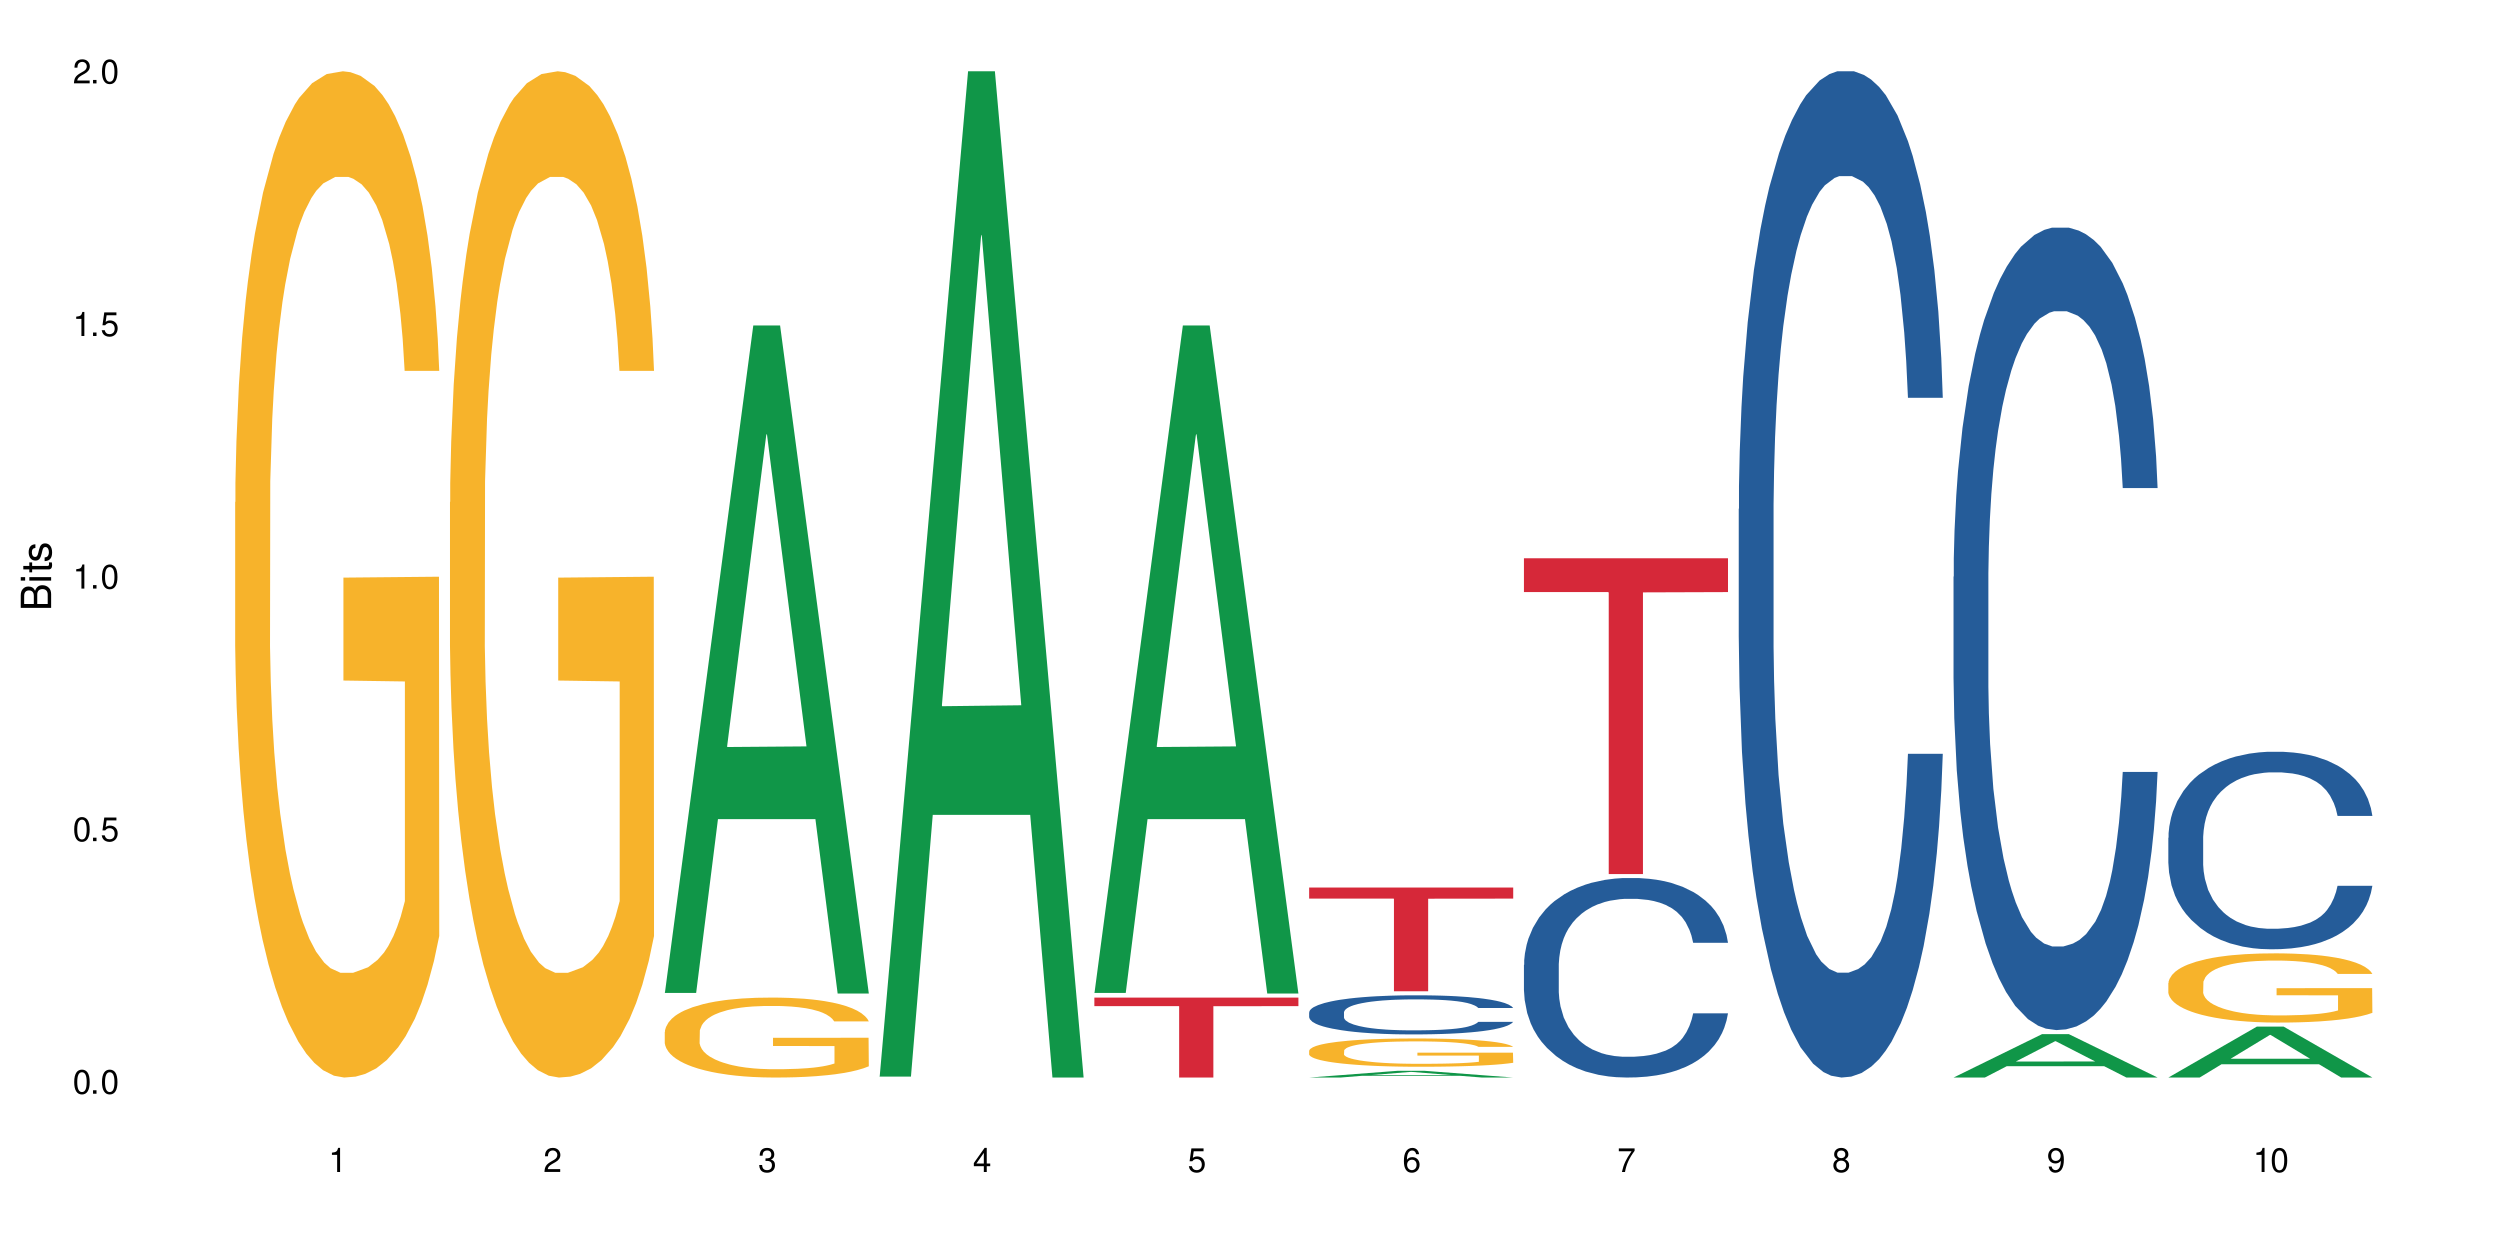 <?xml version="1.0" encoding="UTF-8"?>
<svg xmlns="http://www.w3.org/2000/svg" xmlns:xlink="http://www.w3.org/1999/xlink" width="720" height="360" viewBox="0 0 720 360">
<defs>
<g>
<g id="glyph-0-0">
</g>
<g id="glyph-0-1">
<path d="M 2.641 -6.938 C 2 -6.938 1.422 -6.656 1.078 -6.172 C 0.641 -5.562 0.406 -4.641 0.406 -3.359 C 0.406 -1.016 1.188 0.219 2.641 0.219 C 4.078 0.219 4.859 -1.016 4.859 -3.297 C 4.859 -4.641 4.656 -5.547 4.203 -6.172 C 3.844 -6.656 3.281 -6.938 2.641 -6.938 Z M 2.641 -6.188 C 3.547 -6.188 4 -5.25 4 -3.375 C 4 -1.406 3.562 -0.484 2.625 -0.484 C 1.734 -0.484 1.281 -1.438 1.281 -3.344 C 1.281 -5.25 1.734 -6.188 2.641 -6.188 Z M 2.641 -6.188 "/>
</g>
<g id="glyph-0-2">
<path d="M 1.828 -1 L 0.828 -1 L 0.828 0 L 1.828 0 Z M 1.828 -1 "/>
</g>
<g id="glyph-0-3">
<path d="M 4.562 -6.797 L 1.062 -6.797 L 0.547 -3.094 L 1.328 -3.094 C 1.719 -3.562 2.047 -3.734 2.578 -3.734 C 3.484 -3.734 4.062 -3.109 4.062 -2.094 C 4.062 -1.125 3.484 -0.531 2.578 -0.531 C 1.828 -0.531 1.375 -0.906 1.188 -1.672 L 0.328 -1.672 C 0.453 -1.109 0.547 -0.844 0.75 -0.594 C 1.125 -0.078 1.828 0.219 2.594 0.219 C 3.969 0.219 4.922 -0.781 4.922 -2.219 C 4.922 -3.562 4.031 -4.484 2.719 -4.484 C 2.25 -4.484 1.859 -4.359 1.469 -4.062 L 1.734 -5.969 L 4.562 -5.969 Z M 4.562 -6.797 "/>
</g>
<g id="glyph-0-4">
<path d="M 2.484 -4.938 L 2.484 0 L 3.328 0 L 3.328 -6.938 L 2.766 -6.938 C 2.469 -5.875 2.281 -5.734 0.984 -5.562 L 0.984 -4.938 Z M 2.484 -4.938 "/>
</g>
<g id="glyph-0-5">
<path d="M 4.859 -0.828 L 1.281 -0.828 C 1.359 -1.406 1.672 -1.781 2.5 -2.281 L 3.469 -2.828 C 4.406 -3.344 4.906 -4.062 4.906 -4.906 C 4.906 -5.484 4.672 -6.031 4.266 -6.406 C 3.859 -6.766 3.375 -6.938 2.719 -6.938 C 1.859 -6.938 1.219 -6.625 0.844 -6.031 C 0.609 -5.672 0.5 -5.234 0.484 -4.531 L 1.328 -4.531 C 1.359 -5.016 1.406 -5.281 1.531 -5.516 C 1.75 -5.938 2.188 -6.203 2.703 -6.203 C 3.469 -6.203 4.031 -5.641 4.031 -4.891 C 4.031 -4.344 3.719 -3.859 3.125 -3.516 L 2.234 -3 C 0.812 -2.172 0.406 -1.531 0.328 -0.016 L 4.859 -0.016 Z M 4.859 -0.828 "/>
</g>
<g id="glyph-0-6">
<path d="M 2.125 -3.188 L 2.578 -3.188 C 3.5 -3.188 3.984 -2.766 3.984 -1.922 C 3.984 -1.062 3.469 -0.531 2.594 -0.531 C 1.656 -0.531 1.203 -1 1.156 -2.016 L 0.312 -2.016 C 0.344 -1.453 0.438 -1.094 0.609 -0.781 C 0.953 -0.109 1.625 0.219 2.547 0.219 C 3.953 0.219 4.859 -0.625 4.859 -1.938 C 4.859 -2.828 4.516 -3.297 3.703 -3.594 C 4.344 -3.844 4.656 -4.328 4.656 -5.031 C 4.656 -6.219 3.875 -6.938 2.578 -6.938 C 1.203 -6.938 0.484 -6.172 0.453 -4.703 L 1.297 -4.703 C 1.312 -5.125 1.344 -5.359 1.453 -5.578 C 1.641 -5.969 2.062 -6.203 2.594 -6.203 C 3.344 -6.203 3.797 -5.75 3.797 -5 C 3.797 -4.516 3.609 -4.219 3.25 -4.047 C 3.016 -3.953 2.703 -3.922 2.125 -3.906 Z M 2.125 -3.188 "/>
</g>
<g id="glyph-0-7">
<path d="M 3.141 -1.672 L 3.141 0 L 3.984 0 L 3.984 -1.672 L 4.984 -1.672 L 4.984 -2.438 L 3.984 -2.438 L 3.984 -6.938 L 3.359 -6.938 L 0.266 -2.578 L 0.266 -1.672 Z M 3.141 -2.438 L 1 -2.438 L 3.141 -5.5 Z M 3.141 -2.438 "/>
</g>
<g id="glyph-0-8">
<path d="M 4.781 -5.125 C 4.609 -6.266 3.891 -6.938 2.844 -6.938 C 2.094 -6.938 1.422 -6.578 1.031 -5.953 C 0.594 -5.266 0.406 -4.422 0.406 -3.172 C 0.406 -2 0.578 -1.25 0.984 -0.641 C 1.359 -0.078 1.953 0.219 2.703 0.219 C 3.984 0.219 4.922 -0.75 4.922 -2.094 C 4.922 -3.375 4.062 -4.281 2.844 -4.281 C 2.172 -4.281 1.641 -4.031 1.281 -3.516 C 1.281 -5.234 1.828 -6.188 2.797 -6.188 C 3.391 -6.188 3.797 -5.797 3.938 -5.125 Z M 2.734 -3.531 C 3.547 -3.531 4.062 -2.953 4.062 -2.031 C 4.062 -1.156 3.484 -0.531 2.703 -0.531 C 1.922 -0.531 1.328 -1.188 1.328 -2.078 C 1.328 -2.938 1.906 -3.531 2.734 -3.531 Z M 2.734 -3.531 "/>
</g>
<g id="glyph-0-9">
<path d="M 4.984 -6.797 L 0.438 -6.797 L 0.438 -5.969 L 4.109 -5.969 C 2.5 -3.656 1.828 -2.234 1.328 0 L 2.219 0 C 2.594 -2.172 3.453 -4.047 4.984 -6.094 Z M 4.984 -6.797 "/>
</g>
<g id="glyph-0-10">
<path d="M 3.75 -3.656 C 4.469 -4.094 4.688 -4.438 4.688 -5.078 C 4.688 -6.172 3.844 -6.938 2.641 -6.938 C 1.438 -6.938 0.594 -6.172 0.594 -5.094 C 0.594 -4.438 0.812 -4.094 1.516 -3.656 C 0.734 -3.266 0.359 -2.703 0.359 -1.922 C 0.359 -0.656 1.281 0.219 2.641 0.219 C 3.984 0.219 4.922 -0.656 4.922 -1.922 C 4.922 -2.703 4.531 -3.266 3.75 -3.656 Z M 2.641 -6.188 C 3.359 -6.188 3.812 -5.75 3.812 -5.062 C 3.812 -4.406 3.344 -3.984 2.641 -3.984 C 1.922 -3.984 1.453 -4.406 1.453 -5.078 C 1.453 -5.75 1.922 -6.188 2.641 -6.188 Z M 2.641 -3.266 C 3.484 -3.266 4.062 -2.719 4.062 -1.906 C 4.062 -1.078 3.484 -0.531 2.625 -0.531 C 1.797 -0.531 1.219 -1.094 1.219 -1.906 C 1.219 -2.719 1.781 -3.266 2.641 -3.266 Z M 2.641 -3.266 "/>
</g>
<g id="glyph-0-11">
<path d="M 0.516 -1.578 C 0.672 -0.453 1.406 0.219 2.438 0.219 C 3.188 0.219 3.859 -0.141 4.266 -0.766 C 4.688 -1.453 4.891 -2.297 4.891 -3.547 C 4.891 -4.719 4.703 -5.453 4.312 -6.078 C 3.938 -6.641 3.344 -6.938 2.594 -6.938 C 1.297 -6.938 0.359 -5.969 0.359 -4.625 C 0.359 -3.344 1.234 -2.453 2.453 -2.453 C 3.094 -2.453 3.578 -2.672 4.016 -3.203 C 4 -1.484 3.469 -0.531 2.5 -0.531 C 1.906 -0.531 1.484 -0.906 1.359 -1.578 Z M 2.578 -6.203 C 3.375 -6.203 3.969 -5.531 3.969 -4.641 C 3.969 -3.797 3.391 -3.188 2.547 -3.188 C 1.734 -3.188 1.234 -3.766 1.234 -4.688 C 1.234 -5.562 1.797 -6.203 2.578 -6.203 Z M 2.578 -6.203 "/>
</g>
<g id="glyph-1-0">
</g>
<g id="glyph-1-1">
<path d="M 0 -0.953 L 0 -4.891 C 0 -5.719 -0.234 -6.344 -0.734 -6.797 C -1.188 -7.234 -1.812 -7.469 -2.5 -7.469 C -3.547 -7.469 -4.188 -7 -4.625 -5.875 C -4.984 -6.688 -5.625 -7.094 -6.531 -7.094 C -7.172 -7.094 -7.734 -6.859 -8.141 -6.391 C -8.562 -5.922 -8.75 -5.344 -8.75 -4.5 L -8.75 -0.953 Z M -4.984 -2.062 L -7.766 -2.062 L -7.766 -4.219 C -7.766 -4.844 -7.688 -5.203 -7.453 -5.5 C -7.219 -5.812 -6.859 -5.969 -6.375 -5.969 C -5.891 -5.969 -5.531 -5.812 -5.297 -5.5 C -5.062 -5.203 -4.984 -4.844 -4.984 -4.219 Z M -0.984 -2.062 L -4 -2.062 L -4 -4.781 C -4 -5.766 -3.438 -6.359 -2.484 -6.359 C -1.547 -6.359 -0.984 -5.766 -0.984 -4.781 Z M -0.984 -2.062 "/>
</g>
<g id="glyph-1-2">
<path d="M -6.281 -1.797 L -6.281 -0.797 L 0 -0.797 L 0 -1.797 Z M -8.75 -1.797 L -8.75 -0.797 L -7.484 -0.797 L -7.484 -1.797 Z M -8.75 -1.797 "/>
</g>
<g id="glyph-1-3">
<path d="M -6.281 -3.047 L -6.281 -2.016 L -8.016 -2.016 L -8.016 -1.016 L -6.281 -1.016 L -6.281 -0.172 L -5.469 -0.172 L -5.469 -1.016 L -0.719 -1.016 C -0.078 -1.016 0.281 -1.453 0.281 -2.234 C 0.281 -2.5 0.25 -2.719 0.188 -3.047 L -0.641 -3.047 C -0.609 -2.906 -0.594 -2.766 -0.594 -2.562 C -0.594 -2.141 -0.719 -2.016 -1.156 -2.016 L -5.469 -2.016 L -5.469 -3.047 Z M -6.281 -3.047 "/>
</g>
<g id="glyph-1-4">
<path d="M -4.531 -5.25 C -5.766 -5.25 -6.469 -4.422 -6.469 -2.969 C -6.469 -1.516 -5.719 -0.562 -4.547 -0.562 C -3.562 -0.562 -3.094 -1.062 -2.734 -2.562 L -2.516 -3.484 C -2.344 -4.188 -2.094 -4.469 -1.641 -4.469 C -1.047 -4.469 -0.641 -3.875 -0.641 -3 C -0.641 -2.453 -0.797 -2 -1.062 -1.75 C -1.25 -1.594 -1.422 -1.531 -1.875 -1.469 L -1.875 -0.406 C -0.422 -0.453 0.281 -1.266 0.281 -2.922 C 0.281 -4.5 -0.5 -5.516 -1.719 -5.516 C -2.656 -5.516 -3.172 -4.984 -3.469 -3.734 L -3.703 -2.766 C -3.891 -1.953 -4.156 -1.609 -4.594 -1.609 C -5.188 -1.609 -5.547 -2.125 -5.547 -2.938 C -5.547 -3.75 -5.203 -4.172 -4.531 -4.203 Z M -4.531 -5.25 "/>
</g>
</g>
</defs>
<rect x="-72" y="-36" width="864" height="432" fill="rgb(100%, 100%, 100%)" fill-opacity="1"/>
<path fill-rule="nonzero" fill="rgb(96.863%, 70.196%, 16.863%)" fill-opacity="1" d="M 67.73 144.652 L 67.801 144.387 L 67.801 139.094 L 68.09 127.184 L 68.805 110.777 L 69.738 97.277 L 70.742 86.691 L 71.387 81.133 L 72.461 73.195 L 73.395 67.371 L 75.758 55.461 L 78.77 44.348 L 80.418 39.582 L 82.281 35.082 L 84.93 30.055 L 86.148 28.203 L 89.875 23.965 L 94.105 21.32 L 98.762 20.527 L 100.914 20.789 L 103.852 21.848 L 107.863 24.762 L 110.16 27.406 L 111.949 30.055 L 113.812 33.496 L 116.105 38.789 L 118.258 45.141 L 119.977 51.492 L 121.695 59.43 L 123.129 67.902 L 124.348 77.164 L 125.422 88.281 L 126.07 97.543 L 126.5 106.805 L 116.535 106.805 L 115.965 97.543 L 115.32 90.398 L 114.242 81.664 L 113.168 75.312 L 112.094 70.281 L 110.086 63.402 L 108.367 59.168 L 106.215 55.461 L 104.137 53.078 L 101.773 51.492 L 100.34 50.961 L 96.543 50.961 L 93.102 52.816 L 91.094 54.934 L 89.66 57.051 L 87.656 61.02 L 86.438 64.195 L 85.719 66.312 L 83.57 74.516 L 82.137 81.93 L 81.348 86.957 L 80.344 94.898 L 79.629 102.043 L 78.84 112.629 L 78.41 120.57 L 77.836 138.566 L 77.766 186.207 L 77.98 196.262 L 78.41 207.113 L 78.984 216.641 L 79.844 226.699 L 80.703 234.375 L 82.207 244.695 L 83.496 251.578 L 84.5 256.078 L 86.438 263.223 L 87.227 265.605 L 89.09 270.367 L 91.023 274.074 L 93.387 277.25 L 95.18 278.836 L 98.047 280.16 L 101.703 280.16 L 106 278.574 L 108.727 276.457 L 110.59 274.34 L 111.809 272.484 L 113.312 269.574 L 114.387 266.926 L 115.391 264.016 L 116.609 259.516 L 116.609 196.262 L 98.906 195.996 L 98.906 166.355 L 126.426 166.09 L 126.5 269.574 L 124.992 276.719 L 123.129 283.602 L 121.34 288.895 L 119.477 293.395 L 116.824 298.422 L 114.672 301.598 L 111.375 305.305 L 108.367 307.688 L 105.215 309.273 L 102.418 310.066 L 99.121 310.332 L 96.184 309.805 L 93.031 308.215 L 90.52 306.098 L 88.227 303.453 L 85.934 300.012 L 83.066 294.453 L 81.203 289.953 L 79.27 284.395 L 77.336 277.777 L 75.613 270.633 L 74.469 265.074 L 73.32 258.723 L 72.102 250.781 L 70.957 241.785 L 70.098 233.578 L 69.309 224.316 L 68.734 215.582 L 68.16 203.672 L 67.875 194.145 L 67.73 185.941 Z M 67.73 144.652 "/>
<path fill-rule="nonzero" fill="rgb(96.863%, 70.196%, 16.863%)" fill-opacity="1" d="M 129.594 144.652 L 129.664 144.387 L 129.664 139.094 L 129.949 127.184 L 130.668 110.777 L 131.598 97.277 L 132.602 86.691 L 133.246 81.133 L 134.32 73.195 L 135.254 67.371 L 137.617 55.461 L 140.629 44.348 L 142.277 39.582 L 144.141 35.082 L 146.793 30.055 L 148.012 28.203 L 151.738 23.965 L 155.965 21.32 L 160.625 20.527 L 162.773 20.789 L 165.711 21.848 L 169.727 24.762 L 172.02 27.406 L 173.812 30.055 L 175.676 33.496 L 177.969 38.789 L 180.117 45.141 L 181.836 51.492 L 183.559 59.43 L 184.992 67.902 L 186.211 77.164 L 187.285 88.281 L 187.93 97.543 L 188.359 106.805 L 178.398 106.805 L 177.824 97.543 L 177.18 90.398 L 176.105 81.664 L 175.031 75.312 L 173.953 70.281 L 171.949 63.402 L 170.227 59.168 L 168.078 55.461 L 166 53.078 L 163.633 51.492 L 162.199 50.961 L 158.402 50.961 L 154.961 52.816 L 152.957 54.934 L 151.523 57.051 L 149.516 61.02 L 148.297 64.195 L 147.582 66.312 L 145.43 74.516 L 143.996 81.93 L 143.207 86.957 L 142.207 94.898 L 141.488 102.043 L 140.699 112.629 L 140.27 120.57 L 139.695 138.566 L 139.625 186.207 L 139.84 196.262 L 140.27 207.113 L 140.844 216.641 L 141.703 226.699 L 142.562 234.375 L 144.07 244.695 L 145.359 251.578 L 146.363 256.078 L 148.297 263.223 L 149.086 265.605 L 150.949 270.367 L 152.883 274.074 L 155.25 277.25 L 157.039 278.836 L 159.906 280.16 L 163.562 280.16 L 167.863 278.574 L 170.586 276.457 L 172.449 274.34 L 173.668 272.484 L 175.172 269.574 L 176.246 266.926 L 177.25 264.016 L 178.469 259.516 L 178.469 196.262 L 160.766 195.996 L 160.766 166.355 L 188.289 166.09 L 188.359 269.574 L 186.855 276.719 L 184.992 283.602 L 183.199 288.895 L 181.336 293.395 L 178.684 298.422 L 176.535 301.598 L 173.238 305.305 L 170.227 307.688 L 167.074 309.273 L 164.277 310.066 L 160.984 310.332 L 158.043 309.805 L 154.891 308.215 L 152.383 306.098 L 150.09 303.453 L 147.797 300.012 L 144.93 294.453 L 143.066 289.953 L 141.129 284.395 L 139.195 277.777 L 137.477 270.633 L 136.328 265.074 L 135.184 258.723 L 133.965 250.781 L 132.816 241.785 L 131.957 233.578 L 131.168 224.316 L 130.594 215.582 L 130.023 203.672 L 129.734 194.145 L 129.594 185.941 Z M 129.594 144.652 "/>
<path fill-rule="nonzero" fill="rgb(6.275%, 58.824%, 28.235%)" fill-opacity="1" d="M 191.453 285.957 L 191.516 285.777 L 216.945 93.742 L 224.668 93.742 L 250.219 286.137 L 241.242 286.137 L 234.84 235.918 L 206.773 235.918 L 200.492 285.957 L 191.453 285.957 L 209.473 215.141 L 232.266 214.961 L 220.898 125.176 L 220.773 124.996 L 220.648 125.539 L 209.41 214.961 L 209.473 215.141 Z M 191.453 285.957 "/>
<path fill-rule="nonzero" fill="rgb(96.863%, 70.196%, 16.863%)" fill-opacity="1" d="M 191.453 297.164 L 191.523 297.145 L 191.523 296.723 L 191.812 295.777 L 192.527 294.473 L 193.461 293.402 L 194.461 292.559 L 195.109 292.117 L 196.184 291.488 L 197.113 291.023 L 199.48 290.078 L 202.488 289.195 L 204.137 288.816 L 206 288.457 L 208.652 288.059 L 209.871 287.91 L 213.598 287.574 L 217.828 287.363 L 222.484 287.301 L 224.637 287.324 L 227.574 287.406 L 231.586 287.637 L 233.879 287.848 L 235.672 288.059 L 237.535 288.332 L 239.828 288.754 L 241.98 289.258 L 243.699 289.762 L 245.418 290.395 L 246.852 291.066 L 248.07 291.801 L 249.145 292.688 L 249.789 293.422 L 250.219 294.156 L 240.258 294.156 L 239.684 293.422 L 239.039 292.855 L 237.965 292.16 L 236.891 291.656 L 235.816 291.254 L 233.809 290.707 L 232.09 290.371 L 229.938 290.078 L 227.859 289.887 L 225.496 289.762 L 224.062 289.719 L 220.262 289.719 L 216.824 289.867 L 214.816 290.035 L 213.383 290.203 L 211.375 290.52 L 210.156 290.773 L 209.441 290.941 L 207.293 291.594 L 205.859 292.18 L 205.07 292.582 L 204.066 293.211 L 203.348 293.781 L 202.562 294.621 L 202.133 295.25 L 201.559 296.684 L 201.484 300.469 L 201.703 301.266 L 202.133 302.129 L 202.703 302.887 L 203.566 303.688 L 204.426 304.297 L 205.93 305.117 L 207.219 305.664 L 208.223 306.02 L 210.156 306.59 L 210.945 306.777 L 212.809 307.156 L 214.746 307.449 L 217.109 307.703 L 218.902 307.828 L 221.77 307.934 L 225.422 307.934 L 229.723 307.809 L 232.445 307.641 L 234.309 307.473 L 235.527 307.324 L 237.035 307.094 L 238.109 306.883 L 239.113 306.652 L 240.332 306.293 L 240.332 301.266 L 222.629 301.246 L 222.629 298.891 L 250.148 298.871 L 250.219 307.094 L 248.715 307.66 L 246.852 308.207 L 245.059 308.629 L 243.195 308.988 L 240.547 309.387 L 238.395 309.637 L 235.098 309.934 L 232.09 310.121 L 228.934 310.25 L 226.141 310.312 L 222.844 310.332 L 219.906 310.289 L 216.75 310.164 L 214.242 309.996 L 211.949 309.785 L 209.656 309.512 L 206.789 309.07 L 204.926 308.715 L 202.992 308.27 L 201.055 307.746 L 199.336 307.176 L 198.191 306.734 L 197.043 306.23 L 195.824 305.602 L 194.68 304.887 L 193.816 304.234 L 193.031 303.496 L 192.457 302.801 L 191.883 301.855 L 191.598 301.098 L 191.453 300.445 Z M 191.453 297.164 "/>
<path fill-rule="nonzero" fill="rgb(6.275%, 58.824%, 28.235%)" fill-opacity="1" d="M 253.312 310.059 L 253.375 309.789 L 278.805 20.527 L 286.527 20.527 L 312.082 310.332 L 303.102 310.332 L 296.699 234.684 L 268.633 234.684 L 262.355 310.059 L 253.312 310.059 L 271.332 203.391 L 294.125 203.117 L 282.762 67.875 L 282.633 67.602 L 282.508 68.418 L 271.27 203.117 L 271.332 203.391 Z M 253.312 310.059 "/>
<path fill-rule="nonzero" fill="rgb(6.275%, 58.824%, 28.235%)" fill-opacity="1" d="M 315.176 285.957 L 315.238 285.777 L 340.664 93.742 L 348.387 93.742 L 373.941 286.137 L 364.965 286.137 L 358.559 235.918 L 330.496 235.918 L 324.215 285.957 L 315.176 285.957 L 333.195 215.141 L 355.984 214.961 L 344.621 125.176 L 344.496 124.996 L 344.371 125.539 L 333.133 214.961 L 333.195 215.141 Z M 315.176 285.957 "/>
<path fill-rule="nonzero" fill="rgb(83.922%, 15.686%, 22.353%)" fill-opacity="1" d="M 315.176 287.301 L 373.941 287.301 L 373.941 289.766 L 349.449 289.789 L 349.449 310.332 L 339.594 310.332 L 339.594 289.809 L 339.453 289.766 L 315.176 289.766 Z M 315.176 287.301 "/>
<path fill-rule="nonzero" fill="rgb(6.275%, 58.824%, 28.235%)" fill-opacity="1" d="M 377.035 310.332 L 377.098 310.328 L 402.527 308.391 L 410.25 308.391 L 435.805 310.332 L 426.824 310.332 L 420.422 309.824 L 392.355 309.824 L 386.078 310.332 L 377.035 310.332 L 395.055 309.617 L 417.848 309.613 L 406.48 308.707 L 406.355 308.707 L 406.23 308.711 L 394.992 309.613 L 395.055 309.617 Z M 377.035 310.332 "/>
<path fill-rule="nonzero" fill="rgb(14.51%, 36.078%, 60%)" fill-opacity="1" d="M 377.035 291.551 L 377.105 291.543 L 377.105 291.297 L 377.32 290.902 L 377.824 290.41 L 378.324 290.07 L 379.617 289.465 L 381.406 288.875 L 383.27 288.426 L 384.633 288.156 L 385.852 287.949 L 388.645 287.57 L 390.438 287.375 L 392.371 287.199 L 394.738 287.023 L 396.457 286.922 L 400.328 286.758 L 403.195 286.684 L 405.414 286.652 L 410.219 286.652 L 413.086 286.695 L 415.164 286.746 L 417.457 286.828 L 419.391 286.922 L 422.758 287.148 L 425.77 287.438 L 427.133 287.602 L 429.281 287.918 L 430.93 288.23 L 432.078 288.496 L 433.367 288.875 L 434.512 289.34 L 435.375 289.863 L 435.805 290.309 L 425.77 290.309 L 425.27 289.895 L 424.695 289.578 L 423.621 289.156 L 422.543 288.855 L 421.039 288.559 L 419.68 288.363 L 417.816 288.168 L 416.168 288.043 L 414.445 287.949 L 412.797 287.891 L 409.645 287.828 L 405.988 287.828 L 404.629 287.848 L 401.832 287.93 L 400.328 288.004 L 398.176 288.145 L 396.672 288.281 L 394.879 288.484 L 393.664 288.66 L 392.156 288.93 L 391.082 289.164 L 389.863 289.504 L 389.148 289.762 L 388.504 290.051 L 387.93 290.391 L 387.5 290.75 L 387.211 291.129 L 387.07 291.5 L 387.07 293.098 L 387.211 293.465 L 387.57 293.898 L 388.504 294.527 L 389.863 295.07 L 391.441 295.504 L 392.945 295.812 L 393.805 295.957 L 394.953 296.121 L 396.742 296.328 L 399.324 296.531 L 400.828 296.613 L 403.121 296.695 L 405.488 296.738 L 408.641 296.738 L 411.438 296.695 L 413.301 296.645 L 415.234 296.562 L 417.887 296.387 L 419.535 296.223 L 420.969 296.027 L 422.043 295.832 L 422.758 295.668 L 423.836 295.348 L 424.695 295 L 425.34 294.641 L 425.77 294.289 L 435.805 294.289 L 435.375 294.699 L 434.727 295.102 L 434.082 295.402 L 433.078 295.762 L 431.934 296.078 L 430.285 296.441 L 428.922 296.676 L 427.133 296.934 L 425.484 297.129 L 423.691 297.305 L 421.039 297.512 L 419.32 297.613 L 417.457 297.707 L 415.234 297.789 L 412.438 297.859 L 409.43 297.902 L 406.633 297.91 L 403.625 297.891 L 401.402 297.852 L 398.465 297.758 L 394.809 297.57 L 392.156 297.375 L 390.078 297.18 L 388.289 296.977 L 386.281 296.695 L 383.699 296.246 L 382.125 295.895 L 381.047 295.605 L 379.832 295.207 L 378.969 294.844 L 377.969 294.27 L 377.25 293.539 L 377.035 292.973 Z M 377.035 291.551 "/>
<path fill-rule="nonzero" fill="rgb(96.863%, 70.196%, 16.863%)" fill-opacity="1" d="M 377.035 302.566 L 377.105 302.559 L 377.105 302.41 L 377.395 302.074 L 378.109 301.613 L 379.043 301.234 L 380.047 300.938 L 380.691 300.781 L 381.766 300.559 L 382.695 300.395 L 385.062 300.059 L 388.07 299.746 L 389.719 299.609 L 391.582 299.484 L 394.234 299.344 L 395.453 299.293 L 399.18 299.172 L 403.41 299.098 L 408.066 299.074 L 410.219 299.082 L 413.156 299.113 L 417.168 299.195 L 419.461 299.27 L 421.254 299.344 L 423.117 299.441 L 425.41 299.59 L 427.562 299.77 L 429.281 299.945 L 431 300.168 L 432.434 300.406 L 433.652 300.668 L 434.727 300.98 L 435.375 301.242 L 435.805 301.504 L 425.84 301.504 L 425.27 301.242 L 424.621 301.039 L 423.547 300.797 L 422.473 300.617 L 421.398 300.477 L 419.391 300.281 L 417.672 300.164 L 415.52 300.059 L 413.441 299.992 L 411.078 299.945 L 409.645 299.93 L 405.848 299.93 L 402.406 299.984 L 400.398 300.043 L 398.965 300.102 L 396.961 300.215 L 395.742 300.305 L 395.023 300.363 L 392.875 300.594 L 391.441 300.801 L 390.652 300.945 L 389.648 301.168 L 388.934 301.367 L 388.145 301.664 L 387.715 301.891 L 387.141 302.395 L 387.07 303.734 L 387.285 304.02 L 387.715 304.324 L 388.289 304.59 L 389.148 304.875 L 390.008 305.09 L 391.512 305.383 L 392.801 305.574 L 393.805 305.699 L 395.742 305.902 L 396.527 305.969 L 398.391 306.102 L 400.328 306.207 L 402.691 306.297 L 404.484 306.34 L 407.352 306.379 L 411.008 306.379 L 415.305 306.332 L 418.031 306.273 L 419.895 306.215 L 421.109 306.164 L 422.617 306.082 L 423.691 306.008 L 424.695 305.926 L 425.914 305.797 L 425.914 304.02 L 408.211 304.012 L 408.211 303.176 L 435.73 303.168 L 435.805 306.082 L 434.297 306.281 L 432.434 306.477 L 430.645 306.625 L 428.781 306.75 L 426.129 306.891 L 423.977 306.98 L 420.68 307.086 L 417.672 307.152 L 414.52 307.199 L 411.723 307.219 L 408.426 307.227 L 405.488 307.211 L 402.336 307.168 L 399.824 307.109 L 397.531 307.035 L 395.238 306.938 L 392.371 306.781 L 390.508 306.652 L 388.574 306.496 L 386.641 306.312 L 384.918 306.109 L 383.773 305.953 L 382.625 305.777 L 381.406 305.551 L 380.262 305.301 L 379.398 305.066 L 378.613 304.809 L 378.039 304.562 L 377.465 304.227 L 377.18 303.957 L 377.035 303.727 Z M 377.035 302.566 "/>
<path fill-rule="nonzero" fill="rgb(83.922%, 15.686%, 22.353%)" fill-opacity="1" d="M 377.035 255.602 L 435.805 255.602 L 435.805 258.801 L 411.312 258.828 L 411.312 285.492 L 401.457 285.492 L 401.457 258.855 L 401.312 258.801 L 377.035 258.801 Z M 377.035 255.602 "/>
<path fill-rule="nonzero" fill="rgb(14.51%, 36.078%, 60%)" fill-opacity="1" d="M 438.895 277.883 L 438.969 277.828 L 438.969 276.57 L 439.184 274.574 L 439.684 272.051 L 440.188 270.32 L 441.477 267.223 L 443.27 264.23 L 445.133 261.918 L 446.492 260.555 L 447.711 259.504 L 450.508 257.559 L 452.297 256.562 L 454.234 255.668 L 456.598 254.777 L 458.316 254.25 L 462.188 253.41 L 465.055 253.043 L 467.277 252.887 L 472.078 252.887 L 474.945 253.098 L 477.023 253.359 L 479.316 253.777 L 481.254 254.25 L 484.621 255.406 L 487.629 256.879 L 488.992 257.719 L 491.141 259.344 L 492.789 260.922 L 493.938 262.285 L 495.227 264.23 L 496.375 266.59 L 497.234 269.27 L 497.664 271.527 L 487.629 271.527 L 487.129 269.426 L 486.555 267.801 L 485.48 265.645 L 484.406 264.125 L 482.898 262.602 L 481.539 261.602 L 479.676 260.605 L 478.027 259.977 L 476.309 259.504 L 474.66 259.188 L 471.504 258.871 L 467.852 258.871 L 466.488 258.977 L 463.691 259.398 L 462.188 259.766 L 460.039 260.5 L 458.535 261.184 L 456.742 262.234 L 455.523 263.125 L 454.02 264.492 L 452.941 265.699 L 451.727 267.434 L 451.008 268.746 L 450.363 270.215 L 449.789 271.949 L 449.359 273.785 L 449.074 275.727 L 448.93 277.617 L 448.93 285.758 L 449.074 287.648 L 449.43 289.855 L 450.363 293.055 L 451.727 295.84 L 453.301 298.047 L 454.805 299.621 L 455.668 300.355 L 456.812 301.195 L 458.605 302.246 L 461.184 303.297 L 462.691 303.715 L 464.984 304.137 L 467.348 304.348 L 470.5 304.348 L 473.297 304.137 L 475.16 303.875 L 477.094 303.453 L 479.746 302.562 L 481.395 301.723 L 482.828 300.723 L 483.902 299.727 L 484.621 298.887 L 485.695 297.258 L 486.555 295.473 L 487.199 293.633 L 487.629 291.848 L 497.664 291.848 L 497.234 293.949 L 496.59 295.996 L 495.945 297.52 L 494.941 299.359 L 493.793 300.984 L 492.145 302.824 L 490.785 304.031 L 488.992 305.344 L 487.344 306.34 L 485.551 307.234 L 482.898 308.285 L 481.18 308.809 L 479.316 309.281 L 477.094 309.703 L 474.301 310.07 L 471.289 310.281 L 468.496 310.332 L 465.484 310.227 L 463.262 310.016 L 460.324 309.543 L 456.668 308.598 L 454.02 307.602 L 451.941 306.605 L 450.148 305.555 L 448.141 304.137 L 445.562 301.824 L 443.984 300.039 L 442.91 298.57 L 441.691 296.523 L 440.832 294.684 L 439.828 291.742 L 439.109 288.016 L 438.895 285.129 Z M 438.895 277.883 "/>
<path fill-rule="nonzero" fill="rgb(83.922%, 15.686%, 22.353%)" fill-opacity="1" d="M 438.895 160.785 L 497.664 160.785 L 497.664 170.52 L 473.172 170.605 L 473.172 251.723 L 463.316 251.723 L 463.316 170.691 L 463.176 170.52 L 438.895 170.52 Z M 438.895 160.785 "/>
<path fill-rule="nonzero" fill="rgb(14.51%, 36.078%, 60%)" fill-opacity="1" d="M 500.758 146.621 L 500.828 146.355 L 500.828 140 L 501.043 129.934 L 501.547 117.215 L 502.047 108.477 L 503.336 92.844 L 505.129 77.746 L 506.992 66.09 L 508.355 59.203 L 509.57 53.902 L 512.367 44.102 L 514.16 39.07 L 516.094 34.566 L 518.461 30.062 L 520.18 27.414 L 524.051 23.176 L 526.914 21.32 L 529.137 20.527 L 533.938 20.527 L 536.805 21.586 L 538.883 22.91 L 541.18 25.031 L 543.113 27.414 L 546.48 33.242 L 549.492 40.66 L 550.852 44.898 L 553.004 53.109 L 554.652 61.055 L 555.797 67.945 L 557.09 77.746 L 558.234 89.668 L 559.094 103.176 L 559.523 114.566 L 549.492 114.566 L 548.988 103.973 L 548.418 95.758 L 547.34 84.898 L 546.266 77.215 L 544.762 69.535 L 543.398 64.5 L 541.535 59.469 L 539.887 56.289 L 538.168 53.902 L 536.52 52.316 L 533.367 50.727 L 529.711 50.727 L 528.348 51.254 L 525.555 53.375 L 524.051 55.23 L 521.898 58.938 L 520.395 62.383 L 518.602 67.68 L 517.383 72.184 L 515.879 79.07 L 514.805 85.164 L 513.586 93.906 L 512.867 100.527 L 512.223 107.945 L 511.652 116.688 L 511.219 125.957 L 510.934 135.762 L 510.789 145.297 L 510.789 186.355 L 510.934 195.895 L 511.293 207.02 L 512.223 223.18 L 513.586 237.219 L 515.164 248.344 L 516.668 256.293 L 517.527 260 L 518.676 264.238 L 520.465 269.535 L 523.047 274.836 L 524.551 276.953 L 526.844 279.074 L 529.211 280.133 L 532.363 280.133 L 535.156 279.074 L 537.02 277.75 L 538.957 275.629 L 541.609 271.125 L 543.258 266.887 L 544.691 261.855 L 545.766 256.82 L 546.48 252.582 L 547.555 244.371 L 548.418 235.363 L 549.062 226.094 L 549.492 217.086 L 559.523 217.086 L 559.094 227.684 L 558.449 238.012 L 557.805 245.695 L 556.801 254.969 L 555.656 263.18 L 554.008 272.449 L 552.645 278.543 L 550.852 285.168 L 549.203 290.199 L 547.414 294.703 L 544.762 300 L 543.043 302.648 L 541.18 305.035 L 538.957 307.152 L 536.16 309.008 L 533.152 310.066 L 530.355 310.332 L 527.348 309.801 L 525.125 308.742 L 522.188 306.359 L 518.531 301.59 L 515.879 296.559 L 513.801 291.523 L 512.008 286.227 L 510.004 279.074 L 507.422 267.418 L 505.844 258.41 L 504.77 250.992 L 503.551 240.664 L 502.691 231.391 L 501.688 216.555 L 500.973 197.746 L 500.758 183.18 Z M 500.758 146.621 "/>
<path fill-rule="nonzero" fill="rgb(6.275%, 58.824%, 28.235%)" fill-opacity="1" d="M 562.617 310.32 L 562.68 310.309 L 588.109 297.832 L 595.832 297.832 L 621.387 310.332 L 612.406 310.332 L 606.004 307.07 L 577.938 307.07 L 571.66 310.32 L 562.617 310.32 L 580.637 305.719 L 603.43 305.707 L 592.066 299.875 L 591.938 299.863 L 591.812 299.898 L 580.574 305.707 L 580.637 305.719 Z M 562.617 310.32 "/>
<path fill-rule="nonzero" fill="rgb(14.51%, 36.078%, 60%)" fill-opacity="1" d="M 562.617 166.117 L 562.691 165.906 L 562.691 160.836 L 562.906 152.809 L 563.406 142.668 L 563.906 135.695 L 565.199 123.23 L 566.988 111.191 L 568.852 101.895 L 570.215 96.402 L 571.434 92.18 L 574.227 84.363 L 576.02 80.348 L 577.953 76.758 L 580.32 73.164 L 582.039 71.051 L 585.91 67.672 L 588.777 66.195 L 591 65.559 L 595.801 65.559 L 598.668 66.406 L 600.746 67.461 L 603.039 69.152 L 604.973 71.051 L 608.344 75.699 L 611.352 81.613 L 612.715 84.996 L 614.863 91.543 L 616.512 97.883 L 617.66 103.375 L 618.949 111.191 L 620.098 120.695 L 620.957 131.469 L 621.387 140.555 L 611.352 140.555 L 610.852 132.105 L 610.277 125.555 L 609.203 116.895 L 608.129 110.77 L 606.621 104.641 L 605.262 100.629 L 603.398 96.613 L 601.75 94.078 L 600.027 92.18 L 598.379 90.91 L 595.227 89.645 L 591.57 89.645 L 590.211 90.066 L 587.414 91.754 L 585.91 93.234 L 583.762 96.191 L 582.254 98.938 L 580.465 103.164 L 579.246 106.754 L 577.738 112.246 L 576.664 117.105 L 575.445 124.078 L 574.73 129.359 L 574.086 135.273 L 573.512 142.246 L 573.082 149.637 L 572.793 157.453 L 572.652 165.059 L 572.652 197.805 L 572.793 205.41 L 573.152 214.281 L 574.086 227.168 L 575.445 238.363 L 577.023 247.238 L 578.527 253.574 L 579.387 256.531 L 580.535 259.91 L 582.328 264.137 L 584.906 268.363 L 586.41 270.051 L 588.707 271.742 L 591.07 272.586 L 594.223 272.586 L 597.02 271.742 L 598.883 270.684 L 600.816 268.996 L 603.469 265.402 L 605.117 262.023 L 606.551 258.012 L 607.625 253.996 L 608.344 250.617 L 609.418 244.066 L 610.277 236.887 L 610.922 229.492 L 611.352 222.309 L 621.387 222.309 L 620.957 230.758 L 620.312 238.996 L 619.664 245.125 L 618.664 252.52 L 617.516 259.066 L 615.867 266.461 L 614.504 271.32 L 612.715 276.602 L 611.066 280.613 L 609.273 284.207 L 606.621 288.43 L 604.902 290.543 L 603.039 292.445 L 600.816 294.133 L 598.023 295.613 L 595.012 296.457 L 592.219 296.668 L 589.207 296.246 L 586.984 295.402 L 584.047 293.5 L 580.391 289.699 L 577.738 285.684 L 575.66 281.672 L 573.871 277.445 L 571.863 271.742 L 569.281 262.445 L 567.707 255.266 L 566.633 249.348 L 565.414 241.109 L 564.555 233.715 L 563.551 221.887 L 562.832 206.887 L 562.617 195.27 Z M 562.617 166.117 "/>
<path fill-rule="nonzero" fill="rgb(6.275%, 58.824%, 28.235%)" fill-opacity="1" d="M 624.48 310.32 L 624.543 310.305 L 649.969 295.668 L 657.691 295.668 L 683.246 310.332 L 674.27 310.332 L 667.863 306.504 L 639.797 306.504 L 633.52 310.32 L 624.48 310.32 L 642.5 304.922 L 665.289 304.906 L 653.926 298.062 L 653.801 298.051 L 653.676 298.09 L 642.438 304.906 L 642.5 304.922 Z M 624.48 310.32 "/>
<path fill-rule="nonzero" fill="rgb(14.51%, 36.078%, 60%)" fill-opacity="1" d="M 624.48 241.273 L 624.551 241.219 L 624.551 239.973 L 624.766 237.996 L 625.266 235.504 L 625.77 233.785 L 627.059 230.719 L 628.852 227.758 L 630.715 225.469 L 632.074 224.117 L 633.293 223.078 L 636.09 221.152 L 637.879 220.168 L 639.816 219.281 L 642.18 218.398 L 643.902 217.879 L 647.77 217.047 L 650.637 216.684 L 652.859 216.527 L 657.66 216.527 L 660.527 216.734 L 662.605 216.996 L 664.898 217.41 L 666.836 217.879 L 670.203 219.023 L 673.215 220.477 L 674.574 221.309 L 676.727 222.922 L 678.375 224.48 L 679.52 225.832 L 680.809 227.758 L 681.957 230.094 L 682.816 232.746 L 683.246 234.98 L 673.215 234.98 L 672.711 232.902 L 672.137 231.293 L 671.062 229.16 L 669.988 227.652 L 668.484 226.145 L 667.121 225.156 L 665.258 224.168 L 663.609 223.547 L 661.891 223.078 L 660.242 222.766 L 657.086 222.453 L 653.434 222.453 L 652.07 222.559 L 649.277 222.973 L 647.77 223.336 L 645.621 224.066 L 644.117 224.742 L 642.324 225.781 L 641.105 226.664 L 639.602 228.016 L 638.527 229.211 L 637.309 230.926 L 636.59 232.227 L 635.945 233.684 L 635.371 235.398 L 634.941 237.219 L 634.656 239.141 L 634.512 241.012 L 634.512 249.07 L 634.656 250.941 L 635.016 253.125 L 635.945 256.297 L 637.309 259.051 L 638.883 261.234 L 640.391 262.793 L 641.25 263.523 L 642.395 264.355 L 644.188 265.395 L 646.766 266.434 L 648.273 266.852 L 650.566 267.266 L 652.93 267.473 L 656.086 267.473 L 658.879 267.266 L 660.742 267.004 L 662.68 266.59 L 665.328 265.707 L 666.977 264.875 L 668.41 263.887 L 669.488 262.898 L 670.203 262.066 L 671.277 260.457 L 672.137 258.688 L 672.781 256.867 L 673.215 255.102 L 683.246 255.102 L 682.816 257.18 L 682.172 259.207 L 681.527 260.715 L 680.523 262.535 L 679.375 264.145 L 677.727 265.965 L 676.367 267.16 L 674.574 268.461 L 672.926 269.449 L 671.133 270.332 L 668.484 271.371 L 666.762 271.891 L 664.898 272.359 L 662.68 272.777 L 659.883 273.141 L 656.871 273.348 L 654.078 273.398 L 651.066 273.297 L 648.848 273.09 L 645.906 272.621 L 642.254 271.684 L 639.602 270.695 L 637.523 269.707 L 635.73 268.668 L 633.723 267.266 L 631.145 264.977 L 629.566 263.211 L 628.492 261.754 L 627.273 259.727 L 626.414 257.906 L 625.41 254.996 L 624.695 251.305 L 624.48 248.445 Z M 624.48 241.273 "/>
<path fill-rule="nonzero" fill="rgb(96.863%, 70.196%, 16.863%)" fill-opacity="1" d="M 624.48 283.105 L 624.551 283.086 L 624.551 282.723 L 624.836 281.902 L 625.555 280.773 L 626.484 279.844 L 627.488 279.117 L 628.133 278.734 L 629.207 278.188 L 630.141 277.785 L 632.504 276.969 L 635.516 276.203 L 637.164 275.875 L 639.027 275.566 L 641.68 275.219 L 642.898 275.094 L 646.625 274.801 L 650.852 274.617 L 655.512 274.562 L 657.66 274.582 L 660.598 274.656 L 664.613 274.855 L 666.906 275.039 L 668.699 275.219 L 670.562 275.457 L 672.855 275.82 L 675.004 276.258 L 676.727 276.695 L 678.445 277.242 L 679.879 277.824 L 681.098 278.461 L 682.172 279.227 L 682.816 279.863 L 683.246 280.5 L 673.285 280.5 L 672.711 279.863 L 672.066 279.371 L 670.992 278.77 L 669.918 278.332 L 668.84 277.988 L 666.836 277.516 L 665.113 277.223 L 662.965 276.969 L 660.887 276.805 L 658.52 276.695 L 657.086 276.656 L 653.289 276.656 L 649.848 276.785 L 647.844 276.93 L 646.41 277.078 L 644.402 277.352 L 643.184 277.57 L 642.469 277.715 L 640.316 278.277 L 638.883 278.789 L 638.098 279.133 L 637.094 279.68 L 636.375 280.172 L 635.586 280.902 L 635.156 281.449 L 634.586 282.688 L 634.512 285.965 L 634.727 286.656 L 635.156 287.402 L 635.73 288.059 L 636.59 288.75 L 637.449 289.277 L 638.957 289.988 L 640.246 290.461 L 641.25 290.77 L 643.184 291.262 L 643.973 291.426 L 645.836 291.754 L 647.77 292.008 L 650.137 292.227 L 651.926 292.336 L 654.793 292.43 L 658.449 292.43 L 662.75 292.32 L 665.473 292.172 L 667.336 292.027 L 668.555 291.898 L 670.059 291.699 L 671.133 291.52 L 672.137 291.316 L 673.355 291.008 L 673.355 286.656 L 655.656 286.637 L 655.656 284.598 L 683.176 284.578 L 683.246 291.699 L 681.742 292.191 L 679.879 292.664 L 678.086 293.027 L 676.223 293.34 L 673.57 293.684 L 671.422 293.902 L 668.125 294.16 L 665.113 294.32 L 661.961 294.43 L 659.168 294.484 L 655.871 294.504 L 652.93 294.469 L 649.777 294.359 L 647.27 294.211 L 644.977 294.031 L 642.684 293.793 L 639.816 293.41 L 637.953 293.102 L 636.016 292.719 L 634.082 292.266 L 632.363 291.773 L 631.215 291.391 L 630.07 290.953 L 628.852 290.406 L 627.703 289.789 L 626.844 289.223 L 626.055 288.586 L 625.48 287.984 L 624.91 287.164 L 624.621 286.512 L 624.48 285.945 Z M 624.48 283.105 "/>
<g fill="rgb(0%, 0%, 0%)" fill-opacity="1">
<use xlink:href="#glyph-0-1" x="20.965" y="314.993"/>
<use xlink:href="#glyph-0-2" x="25.965" y="314.993"/>
<use xlink:href="#glyph-0-1" x="28.965" y="314.993"/>
</g>
<g fill="rgb(0%, 0%, 0%)" fill-opacity="1">
<use xlink:href="#glyph-0-1" x="20.965" y="242.251"/>
<use xlink:href="#glyph-0-2" x="25.965" y="242.251"/>
<use xlink:href="#glyph-0-3" x="28.965" y="242.251"/>
</g>
<g fill="rgb(0%, 0%, 0%)" fill-opacity="1">
<use xlink:href="#glyph-0-4" x="20.965" y="169.509"/>
<use xlink:href="#glyph-0-2" x="25.965" y="169.509"/>
<use xlink:href="#glyph-0-1" x="28.965" y="169.509"/>
</g>
<g fill="rgb(0%, 0%, 0%)" fill-opacity="1">
<use xlink:href="#glyph-0-4" x="20.965" y="96.767"/>
<use xlink:href="#glyph-0-2" x="25.965" y="96.767"/>
<use xlink:href="#glyph-0-3" x="28.965" y="96.767"/>
</g>
<g fill="rgb(0%, 0%, 0%)" fill-opacity="1">
<use xlink:href="#glyph-0-5" x="20.965" y="24.024"/>
<use xlink:href="#glyph-0-2" x="25.965" y="24.024"/>
<use xlink:href="#glyph-0-1" x="28.965" y="24.024"/>
</g>
<g fill="rgb(0%, 0%, 0%)" fill-opacity="1">
<use xlink:href="#glyph-0-4" x="94.613" y="337.532"/>
</g>
<g fill="rgb(0%, 0%, 0%)" fill-opacity="1">
<use xlink:href="#glyph-0-5" x="156.477" y="337.532"/>
</g>
<g fill="rgb(0%, 0%, 0%)" fill-opacity="1">
<use xlink:href="#glyph-0-6" x="218.336" y="337.532"/>
</g>
<g fill="rgb(0%, 0%, 0%)" fill-opacity="1">
<use xlink:href="#glyph-0-7" x="280.199" y="337.532"/>
</g>
<g fill="rgb(0%, 0%, 0%)" fill-opacity="1">
<use xlink:href="#glyph-0-3" x="342.059" y="337.532"/>
</g>
<g fill="rgb(0%, 0%, 0%)" fill-opacity="1">
<use xlink:href="#glyph-0-8" x="403.918" y="337.532"/>
</g>
<g fill="rgb(0%, 0%, 0%)" fill-opacity="1">
<use xlink:href="#glyph-0-9" x="465.781" y="337.532"/>
</g>
<g fill="rgb(0%, 0%, 0%)" fill-opacity="1">
<use xlink:href="#glyph-0-10" x="527.641" y="337.532"/>
</g>
<g fill="rgb(0%, 0%, 0%)" fill-opacity="1">
<use xlink:href="#glyph-0-11" x="589.5" y="337.532"/>
</g>
<g fill="rgb(0%, 0%, 0%)" fill-opacity="1">
<use xlink:href="#glyph-0-4" x="648.863" y="337.532"/>
<use xlink:href="#glyph-0-1" x="653.863" y="337.532"/>
</g>
<g fill="rgb(0%, 0%, 0%)" fill-opacity="1">
<use xlink:href="#glyph-1-1" x="14.725" y="176.012"/>
<use xlink:href="#glyph-1-2" x="14.725" y="168.012"/>
<use xlink:href="#glyph-1-3" x="14.725" y="165.012"/>
<use xlink:href="#glyph-1-4" x="14.725" y="162.012"/>
</g>
</svg>
